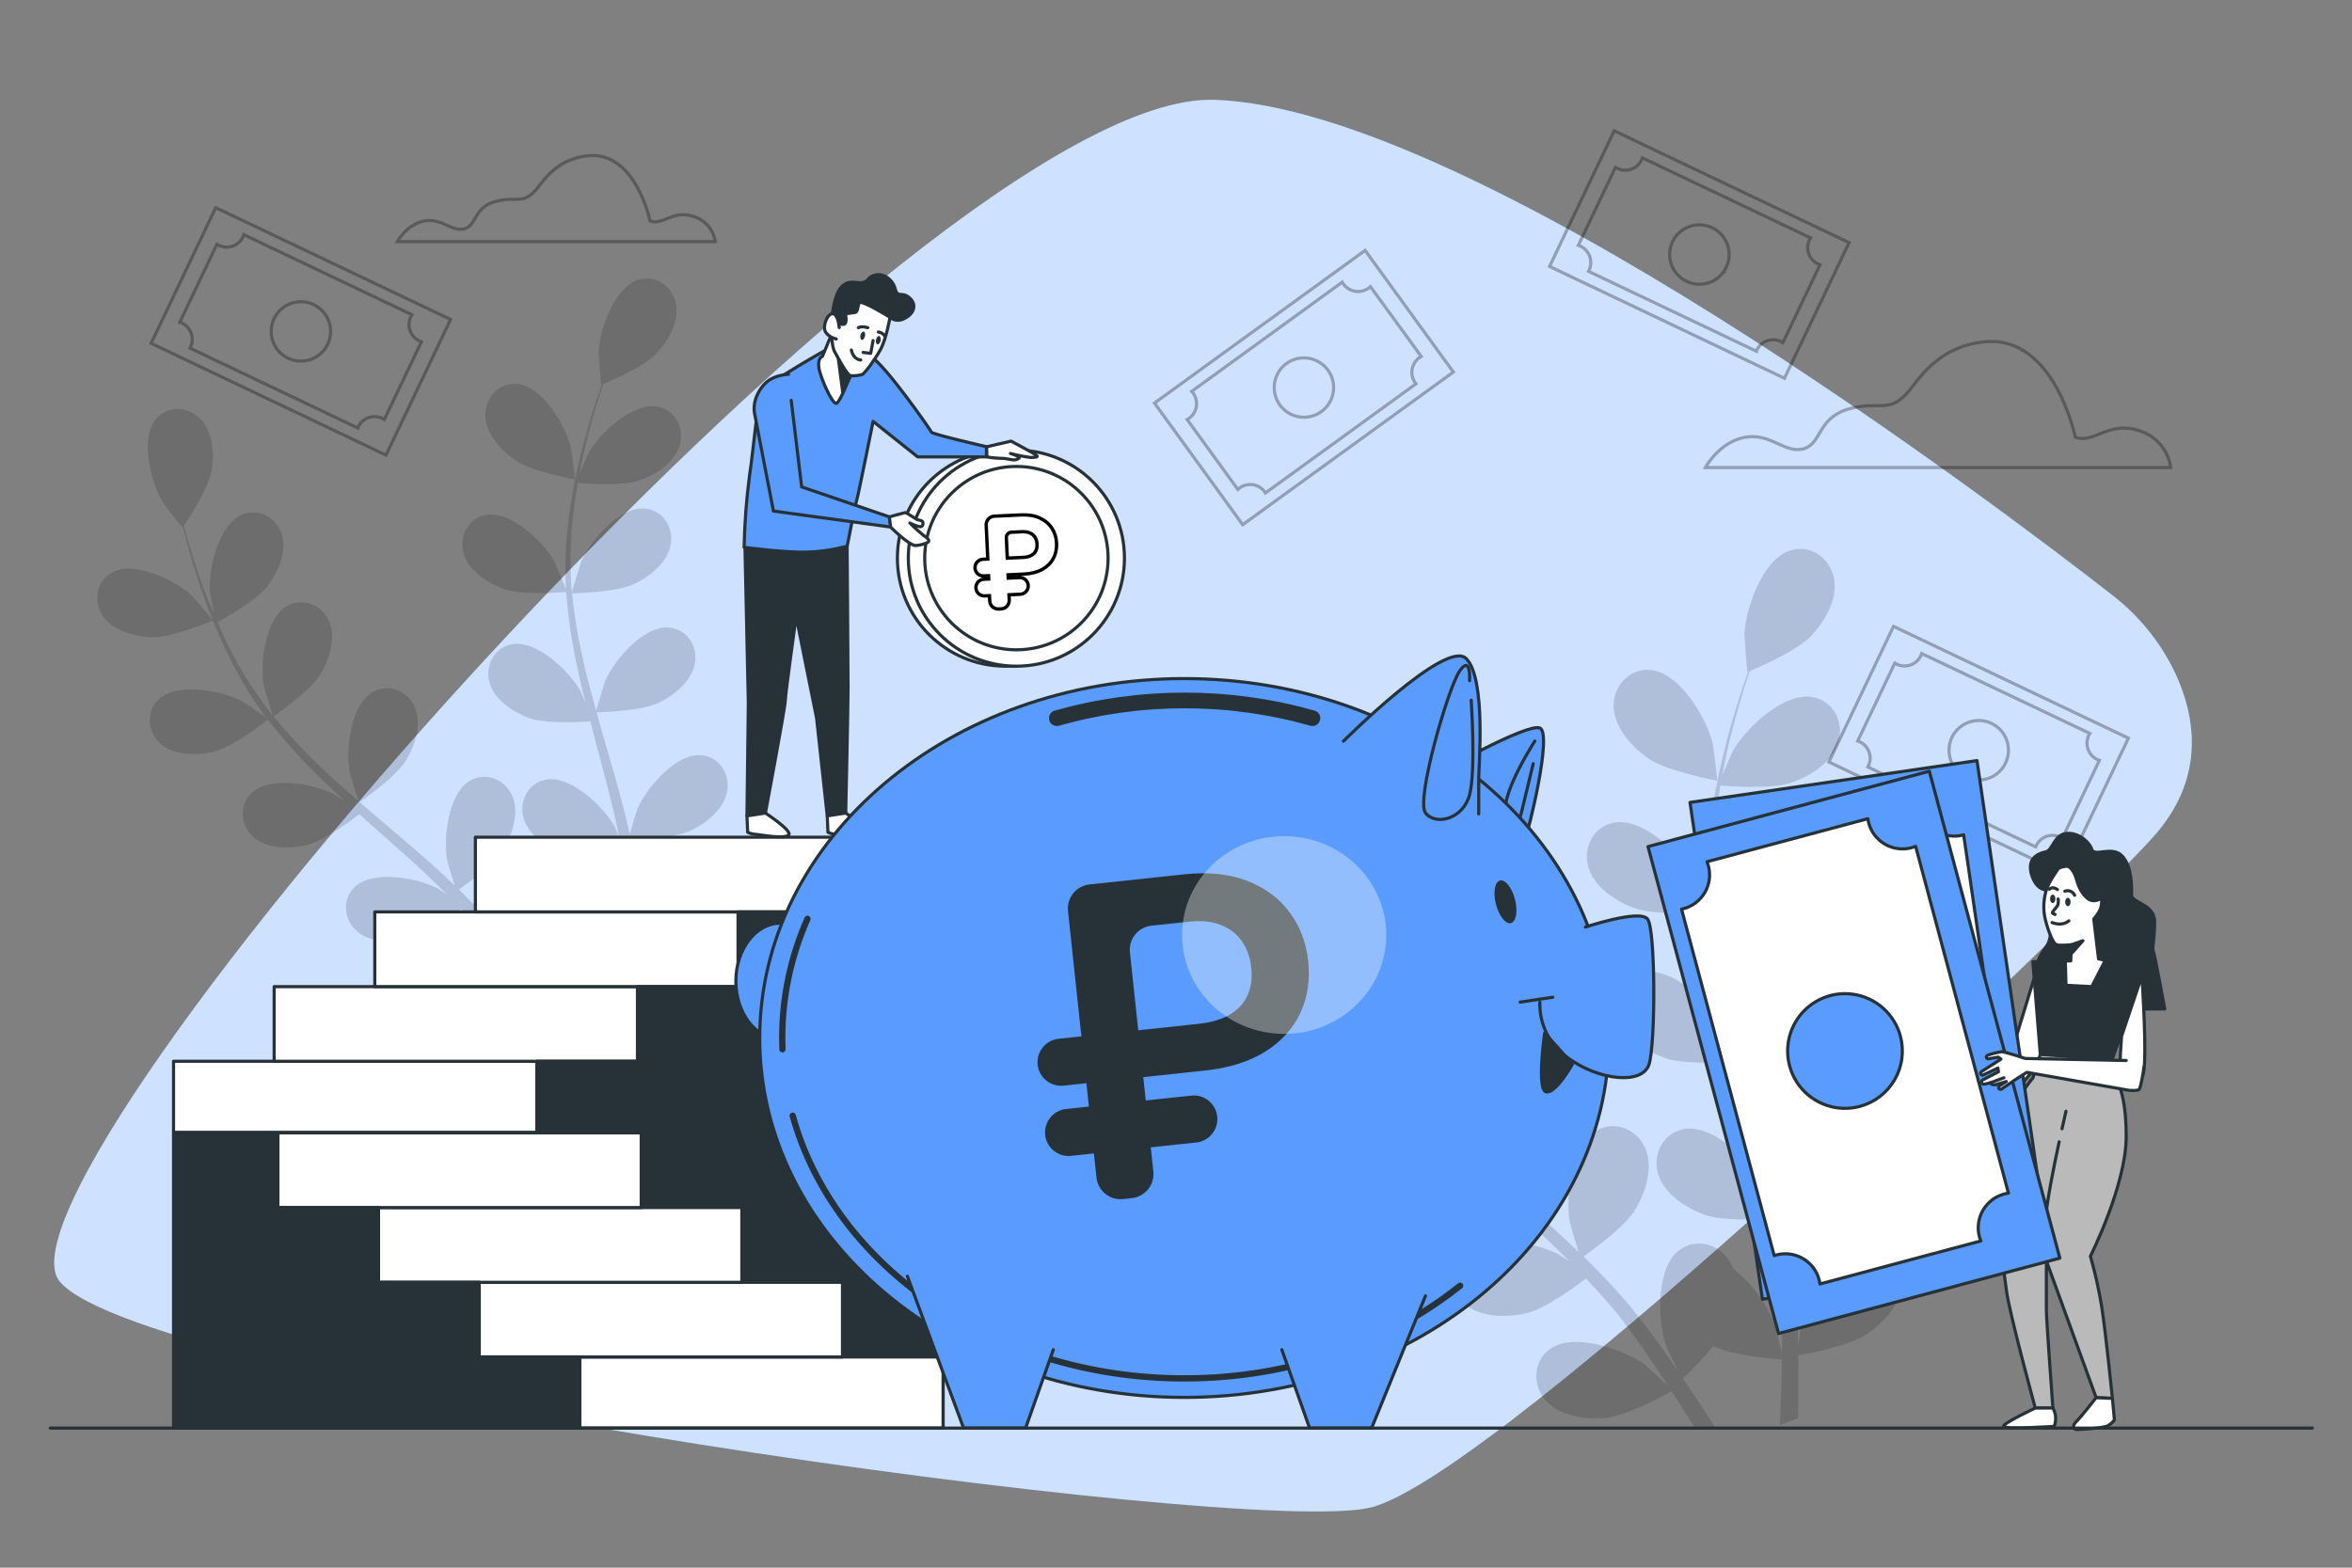 <svg width="210" height="140" viewBox="0 0 210 140" fill="none" xmlns="http://www.w3.org/2000/svg">
<rect x="0" y="0" width="210" height="140" fill="#808080" stroke="none"/>
<g id="Money income-bro 1">
<g id="freepik--background-simple--inject-9">
<path id="Vector" d="M194.166 60.004C192.861 57.304 190.943 54.947 188.566 53.119C178.525 45.296 131.536 9.654 108.416 8.915C82.443 8.075 -2.54 105.328 5.356 114.475C13.252 123.623 110.916 137.329 122.338 134.635C133.759 131.942 187.578 80.276 192.567 74.379C196.958 69.191 195.98 63.84 194.166 60.004Z" fill="#599BFE"/>
<path id="Vector_2" opacity="0.7" d="M194.166 60.004C192.861 57.304 190.943 54.947 188.566 53.119C178.525 45.296 131.536 9.654 108.416 8.915C82.443 8.075 -2.54 105.328 5.356 114.475C13.252 123.623 110.916 137.329 122.338 134.635C133.759 131.942 187.578 80.276 192.567 74.379C196.958 69.191 195.98 63.84 194.166 60.004Z" fill="white"/>
</g>
<g id="freepik--Clouds--inject-9">
<path id="Vector_3" opacity="0.3" d="M185.296 39.043C185.296 39.043 183.425 29.901 177.19 30.526C174.356 30.806 172.46 32.228 170.817 34.446C168.708 37.276 167.952 35.63 164.937 36.56C162.238 37.4 162.652 39.676 160.989 40.09C159.326 40.505 158.082 38.637 155.795 39.052C153.507 39.466 152.264 41.754 152.264 41.754H193.813C193.705 40.976 193.372 40.248 192.855 39.657C192.338 39.067 191.66 38.64 190.904 38.43C188.205 37.59 186.956 39.668 185.296 39.043Z" stroke="black" stroke-width="0.28" stroke-miterlimit="10"/>
<path id="Vector_4" opacity="0.3" d="M58.038 19.732C58.038 19.732 56.762 13.482 52.5 13.911C50.562 14.104 49.269 15.075 48.146 16.582C46.704 18.517 46.186 17.391 44.125 18.026C42.28 18.595 42.56 20.16 41.44 20.44C40.32 20.72 39.452 19.446 37.892 19.732C36.333 20.017 35.479 21.577 35.479 21.577H63.86C63.784 21.049 63.557 20.555 63.205 20.154C62.854 19.753 62.393 19.464 61.88 19.32C60.026 18.738 59.175 20.16 58.038 19.732Z" stroke="black" stroke-width="0.28" stroke-miterlimit="10"/>
</g>
<g id="freepik--Money--inject-9">
<g id="Group" opacity="0.3">
<path id="Vector_5" d="M144.123 11.681L138.355 23.796L159.328 33.781L165.096 21.667L144.123 11.681Z" stroke="black" stroke-width="0.28" stroke-miterlimit="10"/>
<path id="Vector_6" d="M146.569 14.28C146.384 14.667 146.053 14.965 145.649 15.108C145.245 15.252 144.8 15.229 144.413 15.044C144.352 15.016 144.293 14.983 144.237 14.946L140.924 21.91C140.988 21.93 141.051 21.954 141.112 21.983C141.499 22.168 141.797 22.499 141.94 22.904C142.084 23.309 142.061 23.754 141.876 24.142C141.862 24.171 141.846 24.2 141.829 24.228L156.814 31.36C156.814 31.329 156.839 31.298 156.853 31.268C157.038 30.88 157.368 30.581 157.772 30.438C158.177 30.294 158.622 30.316 159.009 30.5C159.07 30.531 159.129 30.564 159.186 30.601L162.498 23.646C162.434 23.625 162.371 23.6 162.311 23.57C161.927 23.384 161.633 23.053 161.492 22.65C161.351 22.247 161.376 21.805 161.56 21.42C161.588 21.359 161.621 21.3 161.658 21.244L146.642 14.101C146.621 14.162 146.597 14.222 146.569 14.28ZM154.129 23.867C153.904 24.342 153.543 24.74 153.092 25.01C152.641 25.279 152.12 25.409 151.595 25.382C151.07 25.355 150.564 25.174 150.143 24.859C149.722 24.545 149.403 24.113 149.228 23.617C149.052 23.122 149.028 22.585 149.158 22.076C149.287 21.566 149.566 21.107 149.957 20.756C150.348 20.405 150.835 20.178 151.355 20.104C151.876 20.029 152.406 20.111 152.88 20.339C153.194 20.489 153.476 20.7 153.709 20.959C153.942 21.218 154.121 21.52 154.237 21.849C154.353 22.177 154.403 22.525 154.385 22.873C154.366 23.221 154.279 23.561 154.129 23.876V23.867Z" stroke="black" stroke-width="0.28" stroke-miterlimit="10"/>
</g>
<g id="Group_2" opacity="0.3">
<path id="Vector_7" d="M19.26 18.545L13.492 30.659L34.465 40.645L40.233 28.53L19.26 18.545Z" stroke="black" stroke-width="0.28" stroke-miterlimit="10"/>
<path id="Vector_8" d="M21.7 21.148C21.609 21.34 21.481 21.512 21.323 21.655C21.165 21.797 20.981 21.907 20.781 21.978C20.58 22.049 20.368 22.08 20.156 22.069C19.944 22.057 19.736 22.004 19.544 21.913C19.483 21.885 19.424 21.852 19.368 21.815L16.055 28.77C16.118 28.789 16.18 28.813 16.24 28.84C16.432 28.931 16.604 29.059 16.746 29.217C16.889 29.375 16.998 29.559 17.07 29.759C17.14 29.96 17.171 30.172 17.16 30.384C17.149 30.596 17.096 30.804 17.005 30.996C16.991 31.027 16.974 31.055 16.957 31.086L31.942 38.22L31.982 38.128C32.073 37.936 32.201 37.764 32.359 37.621C32.517 37.479 32.701 37.369 32.901 37.298C33.101 37.227 33.314 37.196 33.526 37.208C33.738 37.219 33.946 37.272 34.138 37.363C34.199 37.391 34.258 37.424 34.314 37.461L37.629 30.52C37.565 30.498 37.503 30.475 37.442 30.447C37.249 30.355 37.076 30.227 36.933 30.068C36.791 29.909 36.681 29.724 36.61 29.522C36.539 29.321 36.509 29.107 36.521 28.894C36.533 28.681 36.587 28.472 36.68 28.28C36.708 28.22 36.741 28.162 36.778 28.106L21.773 20.961C21.754 21.025 21.73 21.088 21.7 21.148ZM29.26 30.736C29.035 31.209 28.674 31.605 28.224 31.873C27.774 32.142 27.254 32.271 26.731 32.244C26.207 32.217 25.703 32.036 25.283 31.723C24.862 31.41 24.544 30.98 24.368 30.486C24.192 29.992 24.166 29.457 24.294 28.949C24.422 28.441 24.698 27.982 25.087 27.63C25.475 27.278 25.959 27.05 26.478 26.973C26.997 26.896 27.526 26.975 28 27.199C28.315 27.349 28.598 27.559 28.831 27.817C29.065 28.076 29.246 28.378 29.363 28.706C29.48 29.035 29.531 29.383 29.513 29.731C29.496 30.079 29.41 30.421 29.26 30.736Z" stroke="black" stroke-width="0.28" stroke-miterlimit="10"/>
</g>
<g id="Group_3" opacity="0.3">
<path id="Vector_9" d="M169.063 55.936L163.295 68.05L184.268 78.036L190.036 65.921L169.063 55.936Z" stroke="black" stroke-width="0.28" stroke-miterlimit="10"/>
<path id="Vector_10" d="M171.511 58.548C171.42 58.74 171.292 58.913 171.134 59.055C170.976 59.198 170.791 59.308 170.591 59.379C170.39 59.451 170.178 59.482 169.965 59.471C169.753 59.46 169.545 59.407 169.352 59.315C169.291 59.284 169.235 59.251 169.179 59.217L165.866 66.172C165.93 66.193 165.993 66.217 166.054 66.245C166.441 66.43 166.739 66.762 166.883 67.166C167.026 67.571 167.003 68.016 166.818 68.404L166.771 68.491L181.756 75.628C181.767 75.596 181.78 75.565 181.796 75.536C181.886 75.342 182.014 75.168 182.171 75.023C182.329 74.879 182.514 74.768 182.716 74.695C182.917 74.623 183.131 74.592 183.344 74.603C183.558 74.614 183.767 74.667 183.96 74.76C184.022 74.791 184.08 74.824 184.136 74.858L187.446 67.903C187.383 67.882 187.321 67.858 187.261 67.83C186.873 67.645 186.575 67.314 186.431 66.909C186.287 66.504 186.31 66.059 186.494 65.671C186.525 65.612 186.558 65.554 186.595 65.498L171.584 58.363C171.564 58.426 171.54 58.488 171.511 58.548ZM179.071 68.138C178.846 68.612 178.484 69.009 178.033 69.278C177.582 69.546 177.062 69.675 176.537 69.648C176.013 69.621 175.508 69.439 175.088 69.125C174.667 68.811 174.348 68.38 174.173 67.885C173.997 67.39 173.972 66.854 174.101 66.345C174.23 65.836 174.507 65.377 174.898 65.025C175.288 64.674 175.773 64.446 176.293 64.371C176.813 64.295 177.343 64.376 177.817 64.602C178.451 64.905 178.94 65.448 179.174 66.111C179.409 66.774 179.371 67.503 179.068 68.138H179.071Z" stroke="black" stroke-width="0.28" stroke-miterlimit="10"/>
</g>
<g id="Group_4" opacity="0.3">
<path id="Vector_11" d="M103.079 35.995L110.955 46.859L129.762 33.225L121.886 22.362L103.079 35.995Z" stroke="black" stroke-width="0.28" stroke-miterlimit="10"/>
<path id="Vector_12" d="M106.529 35.101C106.78 35.449 106.884 35.882 106.816 36.306C106.748 36.729 106.515 37.109 106.168 37.361C106.114 37.401 106.057 37.436 105.997 37.467L110.519 43.705C110.568 43.659 110.619 43.616 110.673 43.577C111.021 43.325 111.455 43.221 111.879 43.289C112.303 43.357 112.683 43.59 112.935 43.938C112.955 43.965 112.972 43.993 112.988 44.022L126.428 34.278L126.367 34.202C126.115 33.855 126.011 33.421 126.078 32.997C126.145 32.573 126.378 32.193 126.725 31.94C126.781 31.901 126.84 31.867 126.896 31.833L122.36 25.598C122.311 25.643 122.26 25.686 122.206 25.727C121.858 25.977 121.425 26.08 121.002 26.013C120.578 25.945 120.199 25.712 119.946 25.365C119.908 25.312 119.872 25.257 119.84 25.2L106.4 34.953C106.446 34.999 106.489 35.048 106.529 35.101ZM118.569 33.054C118.876 33.479 119.051 33.985 119.071 34.509C119.091 35.033 118.955 35.551 118.681 35.998C118.406 36.445 118.005 36.8 117.529 37.019C117.052 37.238 116.522 37.311 116.004 37.228C115.486 37.146 115.004 36.911 114.62 36.555C114.235 36.199 113.964 35.736 113.843 35.226C113.721 34.716 113.753 34.182 113.934 33.69C114.116 33.198 114.44 32.771 114.864 32.463C115.433 32.051 116.143 31.882 116.836 31.993C117.53 32.104 118.151 32.485 118.563 33.054H118.569Z" stroke="black" stroke-width="0.28" stroke-miterlimit="10"/>
</g>
</g>
<g id="freepik--Plants--inject-9">
<g id="Group_5" opacity="0.15">
<path id="Vector_13" d="M13.569 56.907C15.344 56.966 19.012 55.409 19.015 55.409C19.018 55.409 17.254 53.304 17.125 53.186C15.638 51.811 11.953 50.028 9.979 51.142C8.554 51.946 8.316 53.785 9.22 55.062C10.125 56.339 12.057 56.86 13.569 56.907Z" fill="black"/>
<path id="Vector_14" d="M19.113 67.116C20.773 66.721 23.694 64.448 23.926 64.266C25.219 65.939 26.622 67.523 28.126 69.009C29 69.882 29.907 70.731 30.825 71.571C30.349 71.252 29.921 70.966 29.856 70.932C28.056 70 24.032 69.252 22.422 70.851C21.26 72.002 21.518 73.836 22.728 74.836C23.937 75.835 25.936 75.816 27.409 75.463C28.882 75.11 31.43 73.223 32.094 72.71L33.158 73.671C34.874 75.194 36.59 76.706 38.228 78.24C38.805 78.781 39.348 79.335 39.908 79.887C39.483 79.607 39.124 79.366 39.068 79.327C37.271 78.394 33.247 77.647 31.634 79.246C30.472 80.394 30.73 82.23 31.94 83.227C33.149 84.224 35.148 84.21 36.621 83.857C38.046 83.518 40.396 81.796 41.185 81.197C41.745 81.78 42.283 82.362 42.787 82.95C43.123 83.359 43.476 83.731 43.789 84.162L44.738 85.408C45.298 86.223 45.912 87.06 46.452 87.87C46.833 88.43 47.183 88.967 47.541 89.513C46.981 88.953 45.836 87.923 45.73 87.833C44.094 86.638 40.23 85.291 38.394 86.626C37.072 87.587 37.05 89.44 38.094 90.611C39.138 91.781 41.118 92.064 42.624 91.941C44.285 91.804 47.398 90.084 47.785 89.869C48.373 90.768 48.933 91.65 49.451 92.492C49.916 93.243 50.347 93.962 50.753 94.648L52.074 94.125C51.612 93.377 51.12 92.596 50.585 91.773C49.994 90.857 49.344 89.888 48.667 88.9C49.496 88.112 50.279 87.276 51.01 86.397C52.553 87.136 55.863 87.402 56.288 87.433C56.288 88.508 56.263 89.552 56.23 90.541C56.211 91.218 56.186 91.872 56.154 92.501L57.554 91.941C57.554 91.493 57.571 91.039 57.574 90.569C57.588 89.477 57.574 88.309 57.574 87.111C58.002 87.038 61.51 86.402 62.894 85.462C64.142 84.605 65.492 83.168 65.568 81.567C65.643 79.965 64.448 78.579 62.818 78.669C60.553 78.792 58.405 82.275 57.893 84.235C57.862 84.35 57.672 85.635 57.568 86.458C57.568 85.968 57.551 85.495 57.535 84.991C57.507 83.994 57.45 83 57.392 81.931C57.347 81.416 57.302 80.898 57.254 80.371C57.207 79.845 57.117 79.302 57.05 78.761C56.865 77.512 56.622 76.255 56.344 74.995C57.218 74.967 60.312 74.833 61.681 74.172C63.05 73.511 64.599 72.299 64.915 70.728C65.232 69.157 64.263 67.603 62.636 67.446C60.379 67.225 57.73 70.344 56.924 72.206C56.874 72.321 56.445 73.721 56.227 74.494C56.053 73.738 55.885 72.982 55.687 72.22C55.127 70.028 54.466 67.827 53.83 65.626C53.634 64.952 53.449 64.28 53.27 63.605C53.581 63.605 57.263 63.515 58.797 62.765C60.161 62.11 61.715 60.894 62.031 59.324C62.348 57.753 61.379 56.199 59.752 56.042C57.495 55.821 54.844 58.94 54.04 60.802C53.978 60.942 53.365 62.958 53.236 63.476C52.819 61.992 52.416 60.511 52.08 59.032C51.616 57.039 51.282 55.018 51.08 52.982C51.223 52.982 55.07 52.912 56.641 52.142C58.002 51.486 59.556 50.271 59.873 48.7C60.189 47.13 59.22 45.576 57.593 45.416C55.337 45.198 52.688 48.317 51.881 50.176C51.82 50.324 51.162 52.489 51.069 52.892C51.069 52.774 51.033 52.651 51.024 52.534C50.877 50.481 50.912 48.42 51.131 46.374C51.237 45.254 51.411 44.173 51.584 43.131C52.304 43.193 55.586 43.434 57.075 42.907C58.501 42.403 60.181 41.367 60.665 39.841C61.149 38.315 60.36 36.663 58.761 36.327C56.541 35.862 53.564 38.671 52.562 40.429C52.506 40.524 52.058 41.549 51.744 42.316C51.834 41.849 51.918 41.362 52.024 40.916C52.377 39.236 52.803 37.722 53.192 36.383C53.418 35.622 53.64 34.938 53.852 34.303C54.586 33.995 57.535 32.718 58.593 31.587C59.651 30.456 60.64 28.787 60.368 27.208C60.096 25.628 58.635 24.531 57.058 24.968C54.874 25.578 53.528 29.448 53.447 31.466C53.447 31.64 53.645 34.39 53.682 34.373L53.727 34.356C53.508 34.964 53.284 35.619 53.052 36.338C52.632 37.671 52.172 39.183 51.78 40.86C51.34 42.664 51.004 44.492 50.775 46.334C50.51 48.396 50.428 50.477 50.532 52.553V52.629C50.297 52.007 49.583 50.291 49.513 50.165C48.527 48.395 45.592 45.553 43.352 45.996C41.751 46.312 40.953 47.986 41.412 49.487C41.871 50.988 43.546 52.074 44.968 52.592C46.572 53.178 50.26 52.895 50.554 52.872C50.712 54.983 51.011 57.081 51.447 59.153C51.697 60.36 51.982 61.569 52.287 62.776C52.066 62.247 51.864 61.774 51.828 61.709C50.843 59.94 47.908 57.098 45.668 57.54C44.066 57.859 43.266 59.531 43.725 61.032C44.184 62.532 45.861 63.619 47.284 64.137C48.706 64.655 51.876 64.487 52.707 64.417C52.831 64.879 52.945 65.341 53.069 65.817C53.656 68.034 54.256 70.241 54.776 72.428C54.959 73.198 55.112 73.962 55.267 74.726C55.071 74.253 54.903 73.858 54.869 73.802C53.883 72.03 50.949 69.188 48.709 69.63C47.107 69.95 46.306 71.624 46.766 73.125C47.225 74.626 48.902 75.712 50.324 76.23C51.699 76.731 54.608 76.594 55.6 76.53C55.734 77.316 55.88 78.106 55.969 78.876C56.022 79.402 56.109 79.906 56.134 80.438C56.16 80.97 56.205 81.486 56.238 82.001C56.269 82.998 56.305 84.025 56.311 85C56.311 85.674 56.311 86.321 56.311 86.96C56.137 86.192 55.751 84.694 55.72 84.574C55.039 82.925 53.946 81.479 52.545 80.374C52.478 80.187 52.394 80.007 52.293 79.836C51.486 78.49 49.711 77.96 48.398 78.935C46.578 80.287 46.718 84.378 47.362 86.296C47.401 86.408 47.956 87.59 48.317 88.329C48.037 87.928 47.771 87.534 47.477 87.122C46.917 86.307 46.309 85.509 45.671 84.65L44.697 83.423C44.377 83.009 43.991 82.608 43.635 82.194C42.795 81.253 41.897 80.34 40.97 79.442C41.684 78.938 44.19 77.118 44.968 75.802C45.746 74.486 46.368 72.632 45.766 71.148C45.164 69.664 43.498 68.908 42.053 69.667C40.048 70.728 39.561 74.791 39.914 76.784C39.936 76.91 40.351 78.313 40.594 79.08C40.034 78.543 39.474 78.005 38.892 77.482C37.212 75.967 35.448 74.488 33.704 73.002C33.169 72.548 32.642 72.089 32.113 71.632C32.368 71.456 35.395 69.353 36.266 67.892C37.041 66.592 37.666 64.719 37.064 63.235C36.462 61.751 34.796 60.995 33.351 61.754C31.346 62.818 30.856 66.881 31.212 68.874C31.237 69.026 31.836 71.042 32.015 71.548C30.85 70.54 29.697 69.524 28.602 68.468C27.116 67.061 25.721 65.56 24.427 63.974C24.548 63.89 27.714 61.712 28.608 60.214C29.383 58.915 30.008 57.044 29.406 55.56C28.804 54.076 27.138 53.32 25.696 54.079C23.688 55.14 23.201 59.203 23.554 61.197C23.582 61.354 24.228 63.524 24.374 63.91C24.298 63.818 24.212 63.731 24.139 63.63C22.885 62.028 21.775 60.318 20.824 58.52C20.289 57.52 19.835 56.535 19.424 55.566C20.054 55.222 22.924 53.606 23.876 52.352C24.788 51.145 25.617 49.353 25.18 47.813C24.744 46.273 23.173 45.332 21.655 45.934C19.544 46.774 18.612 50.753 18.743 52.774C18.743 52.884 18.948 53.992 19.104 54.799C18.92 54.359 18.724 53.908 18.544 53.483C17.912 51.887 17.424 50.403 17.018 49.056C16.789 48.297 16.596 47.606 16.422 46.959C16.864 46.295 18.617 43.599 18.878 42.076C19.138 40.552 19.04 38.615 17.942 37.447C16.845 36.28 15.019 36.17 13.947 37.402C12.46 39.116 13.468 43.084 14.507 44.817C14.596 44.965 16.285 47.144 16.307 47.11L16.335 47.071C16.489 47.698 16.663 48.37 16.864 49.098C17.251 50.442 17.704 51.954 18.301 53.578C18.926 55.327 19.655 57.036 20.482 58.699C21.398 60.565 22.478 62.346 23.71 64.019L23.758 64.078C23.218 63.689 21.675 62.653 21.546 62.586C19.748 61.653 15.725 60.906 14.115 62.504C12.953 63.655 13.208 65.489 14.42 66.489C15.632 67.488 17.64 67.48 19.113 67.116Z" fill="black"/>
<path id="Vector_15" d="M51.316 42.82C51.358 42.82 51.01 40.093 50.968 39.925C50.484 37.965 48.395 34.437 46.133 34.278C44.503 34.16 43.291 35.566 43.333 37.131C43.375 38.696 44.708 40.191 45.942 41.068C47.396 42.095 51.313 42.82 51.316 42.82Z" fill="black"/>
</g>
<g id="Group_6" opacity="0.15">
<path id="Vector_16" d="M109.612 86.036C111.667 86.103 115.912 84.302 115.917 84.3C115.923 84.297 113.879 81.864 113.73 81.726C112.006 80.133 107.741 78.07 105.454 79.36C103.804 80.29 103.53 82.418 104.577 83.902C105.624 85.386 107.859 85.98 109.612 86.036Z" fill="black"/>
<path id="Vector_17" d="M151.164 127.263L151.326 127.543H153.182C152.956 127.182 152.72 126.818 152.48 126.442C151.794 125.381 151.04 124.258 150.256 123.116C151.216 122.204 152.122 121.236 152.97 120.218C154.756 121.072 158.586 121.38 159.082 121.416C159.082 122.662 159.051 123.872 159.015 125.014C158.99 125.801 158.959 126.554 158.925 127.282L160.546 126.638C160.546 126.12 160.566 125.594 160.572 125.045C160.572 123.782 160.572 122.433 160.552 121.044C161.05 120.957 165.11 120.226 166.712 119.134C168.157 118.143 169.722 116.477 169.809 114.626C169.896 112.776 168.515 111.166 166.622 111.266C164.002 111.409 161.515 115.444 160.922 117.706C160.885 117.841 160.667 119.336 160.544 120.28C160.544 119.72 160.524 119.16 160.504 118.58C160.474 117.426 160.409 116.276 160.342 115.038C160.288 114.443 160.235 113.841 160.182 113.232C160.143 112.627 160.023 111.994 159.944 111.367C159.732 109.922 159.449 108.466 159.13 107.008C160.138 106.977 163.724 106.817 165.309 106.053C166.894 105.288 168.686 103.886 169.053 102.068C169.42 100.251 168.297 98.451 166.415 98.266C163.8 98.011 160.731 101.626 159.799 103.774C159.74 103.908 159.239 105.529 158.99 106.422C158.791 105.549 158.598 104.672 158.368 103.793C157.704 101.254 156.954 98.703 156.218 96.155C155.991 95.376 155.775 94.595 155.557 93.817C155.915 93.817 160.18 93.713 161.955 92.856C163.534 92.098 165.334 90.689 165.698 88.872C166.062 87.055 164.945 85.254 163.061 85.07C160.446 84.815 157.38 88.43 156.447 90.577C156.377 90.74 155.666 93.072 155.515 93.674C155.033 91.955 154.568 90.238 154.179 88.528C153.641 86.222 153.254 83.884 153.02 81.528C153.185 81.528 157.64 81.446 159.46 80.57C161.039 79.808 162.837 78.4 163.204 76.583C163.57 74.766 162.45 72.965 160.566 72.783C157.951 72.526 154.885 76.143 153.95 78.291C153.877 78.459 153.11 80.968 153.009 81.432C153.009 81.295 152.97 81.152 152.958 81.018C152.788 78.647 152.829 76.266 153.082 73.903C153.205 72.596 153.395 71.352 153.608 70.148C154.448 70.218 158.239 70.496 159.964 69.888C161.616 69.306 163.559 68.104 164.119 66.338C164.679 64.571 163.769 62.661 161.916 62.269C159.345 61.729 155.901 64.982 154.736 67.029C154.675 67.141 154.154 68.337 153.79 69.216C153.894 68.673 153.992 68.113 154.101 67.595C154.51 65.635 155.005 63.896 155.453 62.345C155.716 61.466 155.971 60.665 156.22 59.937C157.06 59.581 160.482 58.1 161.708 56.792C162.935 55.485 164.08 53.55 163.764 51.724C163.447 49.899 161.756 48.622 159.933 49.129C157.413 49.834 155.842 54.309 155.75 56.652C155.75 56.854 155.977 60.038 156.03 60.012L156.083 59.993C155.831 60.696 155.571 61.454 155.299 62.289C154.815 63.832 154.283 65.582 153.829 67.525C153.319 69.613 152.93 71.728 152.664 73.861C152.358 76.249 152.265 78.659 152.384 81.063C152.384 81.091 152.384 81.122 152.384 81.15C152.104 80.43 151.284 78.442 151.203 78.296C150.063 76.247 146.653 72.957 144.077 73.469C142.22 73.839 141.296 75.776 141.837 77.512C142.377 79.248 144.309 80.508 145.953 81.108C147.809 81.788 152.082 81.458 152.421 81.43C152.605 83.876 152.951 86.309 153.457 88.71C153.737 90.11 154.076 91.51 154.428 92.91C154.171 92.294 153.938 91.745 153.899 91.672C152.757 89.622 149.349 86.332 146.77 86.845C144.914 87.214 143.99 89.152 144.53 90.888C145.071 92.624 147.003 93.884 148.649 94.483C150.296 95.082 153.969 94.886 154.932 94.819C155.072 95.354 155.212 95.892 155.347 96.426C156.03 98.991 156.724 101.548 157.326 104.079C157.539 104.969 157.716 105.854 157.886 106.739C157.66 106.196 157.464 105.736 157.424 105.669C156.285 103.62 152.877 100.33 150.298 100.842C148.442 101.212 147.518 103.149 148.058 104.885C148.599 106.621 150.531 107.881 152.177 108.48C153.77 109.063 157.139 108.903 158.287 108.828C158.444 109.74 158.6 110.653 158.712 111.544C158.774 112.154 158.875 112.736 158.906 113.355C158.936 113.974 158.987 114.568 159.026 115.164C159.06 116.318 159.104 117.508 159.11 118.636C159.11 119.417 159.11 120.165 159.11 120.918C158.908 120.028 158.477 118.294 158.427 118.154C157.636 116.248 156.371 114.575 154.75 113.296C154.671 113.081 154.573 112.873 154.456 112.675C153.524 111.115 151.466 110.502 149.948 111.63C147.84 113.196 147.988 117.933 148.747 120.154C148.792 120.285 149.433 121.652 149.867 122.508C149.542 122.044 149.234 121.587 148.898 121.108C148.235 120.165 147.546 119.241 146.807 118.244L145.687 116.824C145.32 116.343 144.872 115.881 144.46 115.402C143.486 114.313 142.447 113.254 141.38 112.216C142.206 111.633 145.11 109.522 146.009 108.016C146.908 106.509 147.63 104.345 146.933 102.626C146.236 100.906 144.309 100.024 142.635 100.912C140.314 102.141 139.748 106.845 140.157 109.155C140.182 109.298 140.664 110.922 140.944 111.81C140.294 111.188 139.65 110.566 138.984 109.959C137.024 108.206 134.999 106.492 132.978 104.776C132.359 104.25 131.748 103.72 131.135 103.188C131.432 102.984 134.935 100.551 135.946 98.86C136.842 97.353 137.567 95.186 136.867 93.47C136.167 91.753 134.243 90.868 132.572 91.753C130.25 92.985 129.682 97.686 130.091 99.996C130.122 100.17 130.816 102.516 131.023 103.093C129.674 101.926 128.338 100.75 127.07 99.54C125.349 97.911 123.734 96.172 122.237 94.335C122.377 94.24 126.045 91.717 127.078 89.984C127.977 88.477 128.699 86.313 128.002 84.594C127.305 82.874 125.376 81.992 123.704 82.88C121.383 84.109 120.817 88.813 121.226 91.12C121.257 91.302 122.007 93.817 122.175 94.262C122.088 94.156 121.988 94.055 121.895 93.946C120.424 92.057 119.124 90.04 118.012 87.92C117.393 86.761 116.866 85.621 116.379 84.498C117.11 84.098 120.434 82.233 121.537 80.777C122.592 79.377 123.55 77.305 123.046 75.522C122.542 73.738 120.722 72.646 118.964 73.343C116.519 74.312 115.441 78.924 115.604 81.264C115.604 81.393 115.842 82.664 116.021 83.611C115.808 83.101 115.578 82.578 115.385 82.085C114.654 80.24 114.097 78.504 113.618 76.961C113.352 76.082 113.128 75.281 112.93 74.53C113.442 73.763 115.472 70.647 115.772 68.877C116.066 67.15 115.959 64.868 114.691 63.518C113.422 62.168 111.303 62.04 110.062 63.468C108.34 65.453 109.502 70.045 110.723 72.05C110.83 72.223 112.781 74.746 112.809 74.707L112.84 74.662C113.019 75.387 113.218 76.166 113.456 77.008C113.901 78.562 114.422 80.318 115.116 82.186C115.84 84.209 116.681 86.188 117.636 88.113C118.697 90.273 119.948 92.335 121.374 94.273L121.43 94.34C120.806 93.89 119.017 92.691 118.871 92.613C116.788 91.532 112.129 90.67 110.264 92.518C108.92 93.85 109.217 95.976 110.617 97.132C112.017 98.288 114.332 98.266 116.038 97.86C117.958 97.401 121.341 94.78 121.61 94.559C123.109 96.497 124.737 98.332 126.482 100.052C127.492 101.06 128.542 102.043 129.606 103.018C129.046 102.645 128.559 102.318 128.486 102.278C126.403 101.198 121.747 100.335 119.879 102.183C118.535 103.513 118.832 105.641 120.235 106.795C121.638 107.948 123.948 107.932 125.653 107.523C127.358 107.114 130.309 104.927 131.076 104.336C131.491 104.706 131.897 105.078 132.311 105.456C134.296 107.22 136.284 108.97 138.191 110.748C138.86 111.373 139.496 112.014 140.134 112.655C139.642 112.325 139.227 112.05 139.16 112.014C137.077 110.936 132.418 110.071 130.553 111.919C129.206 113.252 129.506 115.377 130.906 116.533C132.306 117.69 134.621 117.667 136.326 117.261C137.976 116.866 140.697 114.876 141.61 114.181C142.246 114.856 142.881 115.531 143.466 116.214C143.856 116.687 144.262 117.118 144.626 117.614L145.723 119.056C146.39 120 147.081 120.968 147.708 121.906C148.148 122.553 148.548 123.178 148.968 123.808C148.31 123.178 146.994 121.968 146.874 121.881C144.978 120.498 140.504 118.938 138.379 120.481C136.847 121.601 136.819 123.743 138.032 125.096C139.244 126.448 141.532 126.776 143.276 126.636C145.2 126.479 148.803 124.488 149.251 124.236C149.915 125.269 150.564 126.28 151.164 127.263Z" fill="black"/>
<path id="Vector_18" d="M153.317 69.72C153.364 69.72 152.961 66.561 152.914 66.36C152.354 64.081 149.934 60.007 147.314 59.822C145.424 59.688 144.021 61.312 144.077 63.126C144.133 64.94 145.67 66.668 147.098 67.684C148.778 68.88 153.314 69.72 153.317 69.72Z" fill="black"/>
</g>
</g>
<g id="freepik--Stairs--inject-9">
<path id="Vector_19" d="M47.936 94.777H15.495V101.125H47.936V94.777Z" fill="white" stroke="#263238" stroke-width="0.28" stroke-linecap="round" stroke-linejoin="round"/>
<path id="Vector_20" d="M56.918 88.108H24.478V94.777H56.918V88.108Z" fill="white" stroke="#263238" stroke-width="0.28" stroke-linecap="round" stroke-linejoin="round"/>
<path id="Vector_21" d="M65.904 81.435H33.463V88.105H65.904V81.435Z" fill="white" stroke="#263238" stroke-width="0.28" stroke-linecap="round" stroke-linejoin="round"/>
<path id="Vector_22" d="M74.886 74.766H42.445V81.435H74.886V74.766Z" fill="white" stroke="#263238" stroke-width="0.28" stroke-linecap="round" stroke-linejoin="round"/>
<path id="Vector_23" d="M84.204 127.532V74.766H74.889V81.435H65.904V88.108H56.921V94.777H47.936V127.532H84.204Z" fill="#263238" stroke="#263238" stroke-width="0.28" stroke-linecap="round" stroke-linejoin="round"/>
<path id="Vector_24" d="M84.204 121.181H51.764V127.529H84.204V121.181Z" fill="white" stroke="#263238" stroke-width="0.28" stroke-linecap="round" stroke-linejoin="round"/>
<path id="Vector_25" d="M42.781 121.181H75.222V114.512H42.781V121.181Z" fill="white" stroke="#263238" stroke-width="0.28" stroke-linecap="round" stroke-linejoin="round"/>
<path id="Vector_26" d="M33.796 114.512H66.237V107.839H33.796V114.512Z" fill="white" stroke="#263238" stroke-width="0.28" stroke-linecap="round" stroke-linejoin="round"/>
<path id="Vector_27" d="M24.811 107.839H57.252V101.17H24.811V107.839Z" fill="white" stroke="#263238" stroke-width="0.28" stroke-linecap="round" stroke-linejoin="round"/>
<path id="Vector_28" d="M15.495 127.532V101.17H24.811V107.839H33.793V114.512H42.778V121.181H51.764V127.532H15.495Z" fill="#263238" stroke="#263238" stroke-width="0.28" stroke-linecap="round" stroke-linejoin="round"/>
</g>
<g id="freepik--character-2--inject-9">
<path id="Vector_29" d="M181.591 87.447L179.48 94.36L174.798 90.762C174.728 90.313 174.634 89.868 174.518 89.429C174.426 89.211 173.869 88.561 173.743 88.309C173.617 88.057 173.435 88.278 173.435 88.466C173.435 88.654 173.869 89.272 173.869 89.272L173.65 89.488L171.914 88.662C171.894 88.653 171.872 88.647 171.85 88.647C171.828 88.646 171.806 88.649 171.785 88.657C171.764 88.665 171.745 88.677 171.729 88.692C171.712 88.707 171.699 88.726 171.69 88.746C171.674 88.78 171.67 88.819 171.679 88.856C171.688 88.893 171.71 88.925 171.741 88.948L172.69 89.676L172.567 89.922L170.985 89.272C170.965 89.264 170.943 89.26 170.922 89.261C170.9 89.261 170.879 89.266 170.859 89.275C170.84 89.284 170.822 89.297 170.808 89.313C170.793 89.329 170.782 89.347 170.775 89.368C170.764 89.402 170.765 89.439 170.778 89.472C170.79 89.506 170.814 89.534 170.845 89.552L172.287 90.392L171.346 90.577C171.324 90.582 171.303 90.591 171.285 90.604C171.267 90.617 171.252 90.633 171.24 90.653C171.229 90.672 171.222 90.693 171.219 90.716C171.217 90.738 171.219 90.76 171.226 90.782C171.236 90.813 171.257 90.841 171.284 90.86C171.311 90.88 171.343 90.89 171.377 90.891H172.348L171.508 91.199C171.508 91.199 171.618 91.442 171.788 91.434L172.782 91.386L174.241 91.479C174.241 91.479 178.982 96.449 179.138 96.6C179.295 96.751 180.225 97.09 180.41 96.905C180.594 96.72 182.675 94.206 182.675 94.206L182.364 87.696C182.364 87.696 182.056 87.08 181.591 87.447Z" fill="white" stroke="#263238" stroke-width="0.28" stroke-linecap="round" stroke-linejoin="round"/>
<path id="Vector_30" d="M182.711 79.472C182.711 79.472 181.807 79.534 181.381 78.072C180.956 76.611 182.048 76.196 182.652 76.076C183.257 75.956 183.378 74.626 184.405 74.444C185.433 74.262 186.519 75.11 186.763 75.844C187.006 76.577 188.577 75.48 189.482 76.448C190.386 77.417 190.322 79.288 190.322 79.954C190.322 80.62 192.377 80.741 192.377 82.312C192.377 83.882 192.133 84.669 192.254 84.91C192.374 85.151 193.281 90.101 193.281 90.101H182C182 90.101 181.639 86.484 182.062 85.576C182.484 84.669 182.848 84.608 183.028 83.762C183.207 82.916 183.028 81.586 182.907 80.982C182.816 80.482 182.751 79.978 182.711 79.472Z" fill="#263238" stroke="#263238" stroke-width="0.28" stroke-linecap="round" stroke-linejoin="round"/>
<path id="Vector_31" d="M184.89 85.82L181.504 85.882L182.168 94.161L188.577 94.646L191.598 86.061L187.972 85.761L184.89 85.82Z" fill="#263238" stroke="#263238" stroke-width="0.28" stroke-linecap="round" stroke-linejoin="round"/>
<path id="Vector_32" d="M183.8 77.538C183.8 77.538 182.893 78.809 182.711 79.472C182.473 80.24 182.421 81.053 182.56 81.844C182.742 82.751 183.257 84.249 183.618 84.364C183.98 84.479 184.948 84.364 184.948 84.364L184.89 85.814H184.405L184.464 87.99L186.763 88.11L187.972 85.753L187.368 85.632L186.945 82.068C186.945 82.068 187.547 81.402 187.608 80.917C187.643 80.677 187.663 80.435 187.67 80.192C187.67 80.192 186.945 80.738 186.34 80.192C185.735 79.646 185.553 79.044 185.371 78.439C185.189 77.834 184.828 77.353 184.531 77.353C184.279 77.375 184.032 77.437 183.8 77.538Z" fill="white" stroke="#263238" stroke-width="0.28" stroke-linecap="round" stroke-linejoin="round"/>
<path id="Vector_33" d="M184.948 84.37L185.976 84.006L185.01 85.095L184.948 84.37Z" fill="#263238" stroke="#263238" stroke-width="0.28" stroke-linecap="round" stroke-linejoin="round"/>
<path id="Vector_34" d="M182.168 94.161L181.504 96.278C181.504 96.278 179.085 98.876 178.601 103.712C178.116 108.548 178.903 113.324 179.147 115.259C179.39 117.194 181.72 125.745 181.72 125.745H183.294C183.294 125.745 182.711 117.799 182.711 117.012V112.599L187.155 124.818L188.608 124.88C188.608 124.88 188.026 119.109 187.664 116.76C187.415 115.216 187.073 113.688 186.642 112.185C186.642 112.185 189.84 105.84 189.84 101.478C189.84 97.115 188.751 96.158 188.751 96.158L188.572 94.646L182.168 94.161Z" fill="#BABABA" stroke="#263238" stroke-width="0.28" stroke-linecap="round" stroke-linejoin="round"/>
<path id="Vector_35" d="M184.108 100.8C184.318 99.856 184.464 99.235 184.464 99.235" stroke="#263238" stroke-width="0.28" stroke-linecap="round" stroke-linejoin="round"/>
<path id="Vector_36" d="M182.711 112.599C182.711 112.599 182.47 111.39 182.652 108.791C182.759 107.257 183.369 104.21 183.854 101.97" stroke="#263238" stroke-width="0.28" stroke-linecap="round" stroke-linejoin="round"/>
<path id="Vector_37" d="M181.72 125.745C181.72 125.745 178.881 127.075 178.881 127.378C178.881 127.68 183.414 127.378 183.414 127.378C183.519 127.087 183.56 126.778 183.534 126.47C183.497 126.216 183.416 125.971 183.294 125.745H181.72Z" fill="white" stroke="#263238" stroke-width="0.28" stroke-linecap="round" stroke-linejoin="round"/>
<path id="Vector_38" d="M187.155 124.818C187.155 124.818 185.828 126.512 185.402 126.935C184.976 127.358 185.1 127.66 185.464 127.66C185.828 127.66 187.883 127.54 188.244 127.299C188.449 127.167 188.632 127.003 188.787 126.815L188.608 124.88L187.155 124.818Z" fill="white" stroke="#263238" stroke-width="0.28" stroke-linecap="round" stroke-linejoin="round"/>
<path id="Vector_39" d="M191.24 87.15C191.24 87.15 191.786 95.189 191.302 96.037C190.817 96.886 189.428 96.398 189.308 96.037C189.188 95.676 189.428 92.529 189.428 92.529L191.24 87.15Z" fill="white" stroke="#263238" stroke-width="0.28" stroke-linecap="round" stroke-linejoin="round"/>
<path id="Vector_40" d="M176.517 67.924L150.894 71.658L157.358 116.02L182.981 112.287L176.517 67.924Z" fill="#599BFE" stroke="#263238" stroke-width="0.28" stroke-linecap="round" stroke-linejoin="round"/>
<path id="Vector_41" d="M174.95 74.637C174.544 74.696 174.13 74.675 173.732 74.575C173.334 74.474 172.96 74.296 172.631 74.051C172.302 73.806 172.025 73.498 171.815 73.145C171.605 72.793 171.467 72.402 171.408 71.996C171.391 71.868 171.382 71.739 171.38 71.61L156.666 73.752C156.702 73.876 156.73 74.002 156.75 74.13C156.868 74.95 156.656 75.784 156.161 76.448C155.665 77.112 154.926 77.552 154.106 77.672C154.042 77.672 153.98 77.686 153.916 77.692L158.53 109.388C158.595 109.374 158.656 109.36 158.721 109.351C159.127 109.292 159.542 109.313 159.94 109.414C160.338 109.515 160.713 109.694 161.042 109.94C161.371 110.186 161.648 110.495 161.858 110.848C162.067 111.202 162.205 111.593 162.263 112C162.281 112.128 162.292 112.257 162.294 112.386L177.005 110.244C176.969 110.12 176.942 109.992 176.924 109.864C176.864 109.458 176.885 109.044 176.986 108.647C177.086 108.249 177.265 107.875 177.51 107.546C177.755 107.218 178.063 106.94 178.415 106.731C178.768 106.521 179.158 106.383 179.564 106.324C179.692 106.306 179.821 106.295 179.95 106.294L175.328 74.556C175.203 74.59 175.077 74.617 174.95 74.637ZM167.67 97.037C166.667 97.183 165.644 97.028 164.73 96.593C163.815 96.158 163.05 95.461 162.532 94.591C162.013 93.721 161.764 92.717 161.816 91.705C161.869 90.694 162.22 89.721 162.825 88.909C163.43 88.096 164.263 87.482 165.217 87.143C166.172 86.804 167.205 86.756 168.187 87.004C169.169 87.253 170.055 87.787 170.734 88.539C171.412 89.291 171.852 90.227 171.998 91.23C172.097 91.896 172.063 92.575 171.899 93.229C171.735 93.882 171.443 94.496 171.041 95.037C170.639 95.578 170.134 96.033 169.556 96.378C168.977 96.724 168.336 96.951 167.67 97.048V97.037Z" fill="white" stroke="#263238" stroke-width="0.28" stroke-linecap="round" stroke-linejoin="round"/>
<path id="Vector_42" d="M172.261 68.871L147.143 75.604L158.799 119.09L183.917 112.357L172.261 68.871Z" fill="#599BFE" stroke="#263238" stroke-width="0.281" stroke-linecap="round" stroke-linejoin="round"/>
<path id="Vector_43" d="M170.671 75.704C169.871 75.918 169.019 75.805 168.302 75.391C167.584 74.976 167.061 74.294 166.846 73.495C166.815 73.369 166.789 73.242 166.771 73.114L152.41 76.955C152.459 77.075 152.501 77.197 152.536 77.322C152.642 77.718 152.669 78.132 152.615 78.539C152.561 78.945 152.428 79.338 152.223 79.693C152.017 80.048 151.744 80.359 151.418 80.609C151.092 80.858 150.72 81.041 150.324 81.147C150.262 81.164 150.198 81.175 150.136 81.189L158.413 112.132L158.598 112.073C158.994 111.967 159.407 111.939 159.814 111.993C160.22 112.047 160.613 112.18 160.968 112.385C161.323 112.59 161.634 112.863 161.884 113.189C162.133 113.514 162.316 113.886 162.422 114.282C162.456 114.407 162.481 114.534 162.498 114.663L176.859 110.821C176.81 110.702 176.768 110.579 176.733 110.454C176.519 109.654 176.632 108.801 177.047 108.084C177.462 107.367 178.145 106.844 178.945 106.63C179.07 106.595 179.197 106.57 179.326 106.554L171.038 75.578C170.918 75.627 170.796 75.669 170.671 75.704ZM166.04 98.809C165.061 99.068 164.028 99.031 163.07 98.702C162.112 98.374 161.273 97.769 160.659 96.964C160.045 96.159 159.684 95.19 159.62 94.179C159.557 93.169 159.794 92.162 160.302 91.287C160.811 90.411 161.567 89.706 162.476 89.26C163.385 88.814 164.406 88.648 165.41 88.782C166.413 88.916 167.355 89.345 168.115 90.014C168.875 90.683 169.419 91.562 169.68 92.54C169.854 93.191 169.897 93.869 169.808 94.537C169.719 95.204 169.499 95.848 169.161 96.43C168.823 97.013 168.373 97.522 167.838 97.931C167.302 98.339 166.691 98.638 166.04 98.809Z" fill="white" stroke="#263238" stroke-width="0.28" stroke-linecap="round" stroke-linejoin="round"/>
<g id="Vector_44">
<path d="M189.84 94.707L180.832 94.525C180.832 94.525 179.018 93.92 178.716 93.92C178.291 93.989 177.873 94.095 177.467 94.237C177.428 94.249 177.395 94.275 177.374 94.311C177.354 94.346 177.347 94.387 177.355 94.427C177.364 94.469 177.388 94.506 177.424 94.53C177.459 94.554 177.503 94.564 177.545 94.556L178.416 94.405L178.657 94.584L176.912 95.704C176.877 95.727 176.851 95.763 176.841 95.804C176.831 95.845 176.836 95.888 176.856 95.925C176.877 95.963 176.911 95.991 176.951 96.005C176.992 96.018 177.036 96.016 177.075 95.998L178.385 95.382L178.43 95.712L177.03 96.443C176.986 96.467 176.951 96.505 176.934 96.552C176.916 96.6 176.917 96.651 176.935 96.698C176.953 96.743 176.987 96.78 177.03 96.802C177.073 96.825 177.123 96.832 177.17 96.821L177.682 96.704C177.741 96.776 177.82 96.829 177.909 96.858C177.998 96.886 178.094 96.888 178.184 96.863L179.138 96.583L178.534 96.97C178.51 96.984 178.49 97.003 178.475 97.026C178.461 97.049 178.452 97.076 178.449 97.103C178.447 97.13 178.451 97.158 178.461 97.183C178.472 97.209 178.488 97.232 178.508 97.25C178.539 97.273 178.576 97.286 178.615 97.286C178.653 97.286 178.691 97.273 178.721 97.25L179.931 96.424L180.967 95.763L190.095 97.37C190.095 97.37 190.865 97.437 190.999 97.283C191.134 97.129 191.394 95.673 191.416 95.298" fill="white"/>
<path d="M189.84 94.707L180.832 94.525C180.832 94.525 179.018 93.92 178.716 93.92C178.291 93.989 177.873 94.095 177.467 94.237C177.428 94.249 177.395 94.275 177.374 94.311C177.354 94.346 177.347 94.387 177.355 94.427C177.364 94.469 177.388 94.506 177.424 94.53C177.459 94.554 177.503 94.564 177.545 94.556L178.416 94.405L178.657 94.584L176.912 95.704C176.877 95.727 176.851 95.763 176.841 95.804C176.831 95.845 176.836 95.888 176.856 95.925C176.877 95.963 176.911 95.991 176.951 96.005C176.992 96.018 177.036 96.016 177.075 95.998L178.385 95.382L178.43 95.712L177.03 96.443C176.986 96.467 176.951 96.505 176.934 96.552C176.916 96.6 176.917 96.651 176.935 96.698C176.953 96.743 176.987 96.78 177.03 96.802C177.073 96.825 177.123 96.832 177.17 96.821L177.682 96.704C177.741 96.776 177.82 96.829 177.909 96.858C177.998 96.886 178.094 96.888 178.184 96.863L179.138 96.583L178.534 96.97C178.51 96.984 178.49 97.003 178.475 97.026C178.461 97.049 178.452 97.076 178.449 97.103C178.447 97.13 178.451 97.158 178.461 97.183C178.472 97.209 178.488 97.232 178.508 97.25C178.539 97.273 178.576 97.286 178.615 97.286C178.653 97.286 178.691 97.273 178.721 97.25L179.931 96.424L180.967 95.763L190.095 97.37C190.095 97.37 190.865 97.437 190.999 97.283C191.134 97.129 191.394 95.673 191.416 95.298" stroke="#263238" stroke-width="0.28" stroke-linecap="round" stroke-linejoin="round"/>
</g>
<path id="Vector_45" d="M177.685 96.709L178.92 96.247" stroke="#263238" stroke-width="0.28" stroke-linecap="round" stroke-linejoin="round"/>
<path id="Vector_46" d="M183.52 80.265C183.52 80.472 183.414 80.643 183.28 80.643C183.145 80.643 183.039 80.472 183.039 80.265C183.039 80.058 183.148 79.89 183.28 79.89C183.411 79.89 183.52 80.058 183.52 80.265Z" fill="#263238"/>
<path id="Vector_47" d="M184.873 80.55C184.873 80.758 184.764 80.926 184.632 80.926C184.5 80.926 184.391 80.758 184.391 80.55C184.391 80.343 184.5 80.175 184.632 80.175C184.764 80.175 184.873 80.343 184.873 80.55Z" fill="#263238"/>
<path id="Vector_48" d="M182.98 79.411C182.98 79.411 183.221 79.108 183.7 79.439" stroke="#263238" stroke-width="0.28" stroke-linecap="round" stroke-linejoin="round"/>
<path id="Vector_49" d="M184.36 79.59C184.524 79.525 184.707 79.527 184.87 79.594C185.033 79.662 185.164 79.79 185.234 79.951" stroke="#263238" stroke-width="0.28" stroke-linecap="round" stroke-linejoin="round"/>
<path id="Vector_50" d="M183.761 80.282C183.794 80.462 183.783 80.647 183.73 80.822C183.641 81.032 183.221 81.421 183.252 81.514C183.282 81.606 183.49 81.662 183.49 81.662" stroke="#263238" stroke-width="0.28" stroke-linecap="round" stroke-linejoin="round"/>
<path id="Vector_51" d="M183.221 82.384C183.221 82.384 184.061 82.774 184.722 82.233" stroke="#263238" stroke-width="0.28" stroke-linecap="round" stroke-linejoin="round"/>
</g>
<g id="freepik--character-1--inject-9">
<path id="Vector_52" d="M89.774 59.492C95.103 59.492 99.422 55.172 99.422 49.843C99.422 44.514 95.103 40.194 89.774 40.194C84.445 40.194 80.125 44.514 80.125 49.843C80.125 55.172 84.445 59.492 89.774 59.492Z" fill="white" stroke="#263238" stroke-width="0.28" stroke-linecap="round" stroke-linejoin="round"/>
<path id="Vector_53" d="M90.748 59.492C96.077 59.492 100.397 55.172 100.397 49.843C100.397 44.514 96.077 40.194 90.748 40.194C85.419 40.194 81.099 44.514 81.099 49.843C81.099 55.172 85.419 59.492 90.748 59.492Z" fill="white" stroke="#263238" stroke-width="0.28" stroke-linecap="round" stroke-linejoin="round"/>
<path id="Vector_54" d="M96.539 55.632C99.736 52.434 99.736 47.251 96.539 44.053C93.341 40.856 88.158 40.856 84.96 44.053C81.763 47.251 81.763 52.434 84.96 55.632C88.158 58.829 93.341 58.829 96.539 55.632Z" fill="white" stroke="#263238" stroke-width="0.28" stroke-linecap="round" stroke-linejoin="round"/>
<path id="&#226;&#130;&#189;" d="M92.08 49.598L92.079 49.599C91.895 49.701 91.646 49.764 91.325 49.779L89.937 49.843L89.852 48.012C89.841 47.758 90.037 47.542 90.291 47.53L91.25 47.486C91.558 47.471 91.801 47.516 91.988 47.608L91.988 47.608L91.99 47.609C92.183 47.702 92.326 47.832 92.423 47.999L92.423 47.999L92.424 48.001C92.525 48.17 92.582 48.366 92.59 48.593L92.59 48.596C92.603 48.83 92.565 49.028 92.481 49.195L92.48 49.197C92.4 49.36 92.27 49.494 92.08 49.598ZM88.053 46.892L88.194 49.924L87.764 49.944C87.353 49.963 87.035 50.312 87.054 50.724C87.073 51.135 87.422 51.453 87.834 51.434L88.263 51.414L88.277 51.707L87.847 51.727C87.436 51.746 87.118 52.095 87.137 52.507C87.156 52.918 87.505 53.236 87.916 53.217L88.346 53.197L88.368 53.662C88.387 54.082 88.743 54.406 89.163 54.387L89.386 54.377C89.806 54.357 90.131 54.001 90.111 53.581L90.09 53.116L91.097 53.069C91.508 53.05 91.826 52.701 91.807 52.29C91.788 51.878 91.439 51.56 91.027 51.579L90.02 51.626L90.007 51.333L91.425 51.267C92.053 51.238 92.592 51.105 93.036 50.864L93.037 50.864C93.479 50.621 93.815 50.296 94.039 49.889L94.039 49.888C94.263 49.479 94.361 49.015 94.337 48.502C94.314 48.007 94.175 47.562 93.918 47.171C93.662 46.775 93.3 46.472 92.838 46.26C92.371 46.044 91.817 45.955 91.18 45.984L88.778 46.096C88.358 46.115 88.034 46.472 88.053 46.892Z" stroke="black" stroke-width="0.3"/>
<path id="Vector_55" d="M66.511 48.65L66.816 62.796L66.693 72.853L68.34 72.61C68.34 72.61 70.109 63.16 70.109 62.611C70.109 62.062 71.084 55.051 71.084 55.051L72.912 64.134L73.861 72.85L75.508 72.607C75.508 72.607 75.718 63.157 75.718 61.452C75.718 59.746 75.634 48.768 75.634 48.768L70.473 47.429L66.511 48.65Z" fill="#263238" stroke="#263238" stroke-width="0.28" stroke-linecap="round" stroke-linejoin="round"/>
<path id="Vector_56" d="M68.34 72.61C68.34 72.61 70.778 74.194 70.414 74.57C70.05 74.945 68.034 74.57 67.486 74.508C67.232 74.498 66.983 74.436 66.755 74.326L66.693 72.862L68.34 72.61Z" fill="white" stroke="#263238" stroke-width="0.28" stroke-linecap="round" stroke-linejoin="round"/>
<path id="Vector_57" d="M75.508 72.61C75.508 72.61 77.946 74.194 77.58 74.57C77.213 74.945 75.202 74.57 74.654 74.508C74.4 74.498 74.151 74.436 73.923 74.326L73.861 72.862L75.508 72.61Z" fill="white" stroke="#263238" stroke-width="0.28" stroke-linecap="round" stroke-linejoin="round"/>
<path id="Vector_58" d="M88.077 39.903L90.275 39.396C90.275 39.396 92.386 40.516 92.562 40.676C92.739 40.835 92.386 40.852 92.002 40.852C91.401 40.772 90.805 40.653 90.219 40.496C90.219 40.496 91.14 40.776 90.992 40.914C90.908 40.978 90.813 41.025 90.71 41.05C90.608 41.076 90.502 41.08 90.398 41.062C90.25 41.031 89.684 40.942 89.684 40.942C89.684 40.942 88.704 40.914 88.407 40.852L88.11 40.793L88.077 39.903Z" fill="white" stroke="#263238" stroke-width="0.28" stroke-linecap="round" stroke-linejoin="round"/>
<path id="Vector_59" d="M73.858 31.186C73.858 31.186 68.858 33.986 68.214 34.79C67.57 35.594 67.354 39.628 66.923 42.479C66.641 44.601 66.479 46.737 66.438 48.877C66.438 48.877 70.042 49.361 72.038 49.308C73.257 49.271 74.466 49.09 75.642 48.77C75.642 48.77 76.342 45.167 76.502 44.629C76.661 44.092 77.955 37.629 77.955 37.629L81.934 40.802H88.077V39.892C88.077 39.892 83.216 38.772 83.163 38.595C83.11 38.419 79.022 32.572 77.784 31.875C76.546 31.178 74.721 30.54 73.858 31.186Z" fill="#599BFE" stroke="#263238" stroke-width="0.28" stroke-linecap="round" stroke-linejoin="round"/>
<path id="Vector_60" d="M74.343 29.627L73.43 31.831C73.43 31.831 72.999 31.94 73.108 32.799C73.217 33.659 74.29 36.078 74.665 36.025C75.04 35.972 76.224 32.76 76.224 32.76L74.343 29.627Z" fill="white" stroke="#263238" stroke-width="0.28" stroke-linecap="round" stroke-linejoin="round"/>
<path id="Vector_61" d="M74.858 32.06L75.239 34.997L75.956 33.553L74.858 32.06Z" fill="#263238" stroke="#263238" stroke-width="0.28" stroke-linecap="round" stroke-linejoin="round"/>
<path id="Vector_62" d="M79.453 28.336C79.63 28.485 79.849 28.576 80.079 28.595C80.31 28.615 80.541 28.562 80.741 28.445C81.55 28.067 81.925 27.261 81.225 26.617C80.525 25.973 80.15 26.67 79.934 25.81C79.719 24.951 78.859 24.36 78.12 24.573C77.381 24.786 77.638 25.057 77.101 25.217C76.563 25.376 75.863 24.895 75.163 25.595C74.463 26.295 74.357 27.961 74.197 28.714C74.038 29.467 74.735 29.68 75.317 29.627C75.9 29.574 76.392 28.336 76.877 27.947C77.361 27.558 79.453 28.336 79.453 28.336Z" fill="#263238" stroke="#263238" stroke-width="0.28" stroke-linecap="round" stroke-linejoin="round"/>
<path id="Vector_63" d="M74.236 29.843C74.236 29.843 74.29 31.024 74.516 31.402C74.743 31.78 75.636 33.553 75.967 33.553C76.311 33.576 76.657 33.539 76.989 33.443C77.204 33.337 78.064 32.209 78.602 31.24C79.139 30.271 79.464 28.336 79.464 28.336C79.464 28.336 76.882 26.723 76.72 27.045C76.558 27.367 76.614 27.852 76.345 27.905C76.076 27.958 75.485 28.014 75.485 28.014C75.485 28.014 75.645 28.767 75.429 28.927C75.214 29.087 74.676 28.767 74.676 28.767C74.676 28.767 74.021 28.874 74.236 29.843Z" fill="white" stroke="#263238" stroke-width="0.28" stroke-linecap="round" stroke-linejoin="round"/>
<path id="Vector_64" d="M77.227 30.033C77.179 30.237 77.048 30.383 76.947 30.358C76.846 30.332 76.779 30.142 76.826 29.938C76.874 29.733 77.006 29.585 77.12 29.613C77.235 29.641 77.28 29.828 77.227 30.033Z" fill="#263238"/>
<path id="Vector_65" d="M78.632 30.425C78.582 30.632 78.453 30.775 78.338 30.75C78.224 30.724 78.17 30.534 78.218 30.33C78.266 30.125 78.397 29.977 78.498 30.005C78.599 30.033 78.68 30.22 78.632 30.425Z" fill="#263238"/>
<path id="Vector_66" d="M76.639 29.263C76.639 29.263 76.852 29.092 77.479 29.263" stroke="#263238" stroke-width="0.28" stroke-linecap="round" stroke-linejoin="round"/>
<path id="Vector_67" d="M78.422 29.646C78.535 29.659 78.643 29.696 78.74 29.755C78.836 29.813 78.919 29.892 78.983 29.985" stroke="#263238" stroke-width="0.28" stroke-linecap="round" stroke-linejoin="round"/>
<path id="Vector_68" d="M77.955 30.411L77.742 31.556L77.064 31.472" stroke="#263238" stroke-width="0.28" stroke-linecap="round" stroke-linejoin="round"/>
<path id="Vector_69" d="M76.852 32.15C76.852 32.15 76.213 32.15 76.012 31.259" stroke="#263238" stroke-width="0.28" stroke-linecap="round" stroke-linejoin="round"/>
<g id="Vector_70">
<path d="M74.934 29.252C74.934 29.252 74.827 28.014 74.343 28.014C73.858 28.014 73.43 29.134 73.699 29.627C73.968 30.12 74.665 30.271 74.665 30.271" fill="white"/>
<path d="M74.934 29.252C74.934 29.252 74.827 28.014 74.343 28.014C73.858 28.014 73.43 29.134 73.699 29.627C73.968 30.12 74.665 30.271 74.665 30.271" stroke="#263238" stroke-width="0.28" stroke-linecap="round" stroke-linejoin="round"/>
</g>
<g id="Vector_71">
<path d="M70.644 35.753L71.576 43.481L79.416 46.161L79.54 47.068L69.056 45.64L67.376 36.943C67.172 35.888 67.715 34.742 68.469 34.101C69.222 33.46 70.403 33.426 70.403 33.426" fill="#599BFE"/>
<path d="M70.644 35.753L71.576 43.481L79.416 46.161L79.54 47.068L69.056 45.64L67.376 36.943C67.172 35.888 67.715 34.742 68.469 34.101C69.222 33.46 70.403 33.426 70.403 33.426" stroke="#263238" stroke-width="0.28" stroke-linecap="round" stroke-linejoin="round"/>
</g>
<path id="Vector_72" d="M79.405 46.161C79.405 46.161 80.654 45.811 80.805 45.78C80.956 45.749 81.805 46.407 81.973 46.43C82.141 46.452 82.426 46.505 82.412 46.726C82.398 46.948 82.326 47.127 81.917 46.987C81.684 46.911 81.458 46.817 81.239 46.707C81.623 47.1 82.031 47.469 82.46 47.813C82.615 47.91 82.756 48.026 82.88 48.16C82.899 48.18 82.913 48.205 82.921 48.231C82.928 48.258 82.93 48.286 82.925 48.313C82.919 48.341 82.908 48.367 82.891 48.388C82.874 48.41 82.852 48.428 82.827 48.44C82.492 48.599 82.13 48.694 81.76 48.72C81.161 48.72 79.52 47.071 79.52 47.071L79.405 46.161Z" fill="white" stroke="#263238" stroke-width="0.28" stroke-linecap="round" stroke-linejoin="round"/>
</g>
<g id="freepik--piggy-bank--inject-9">
<path id="Vector_73" d="M128.296 69.093C128.296 69.093 136.31 64.574 137.477 65.01C138.645 65.447 136.455 74.337 136.164 74.92C135.873 75.502 128.296 69.093 128.296 69.093Z" fill="#599BFE" stroke="#263238" stroke-width="0.28" stroke-linecap="round" stroke-linejoin="round"/>
<path id="Vector_74" d="M137.038 66.178C137.038 66.178 136.69 66.718 136.248 67.497C135.475 68.858 134.417 70.946 134.417 72.153C134.417 74.046 135.582 73.9 135.873 72.433L136.892 68.205" stroke="#263238" stroke-width="0.28" stroke-linecap="round" stroke-linejoin="round"/>
<path id="Vector_75" d="M69.681 92.803C71.878 92.803 73.66 90.484 73.66 87.623C73.66 84.762 71.878 82.443 69.681 82.443C67.484 82.443 65.702 84.762 65.702 87.623C65.702 90.484 67.484 92.803 69.681 92.803Z" fill="#599BFE" stroke="#263238" stroke-width="0.28" stroke-linecap="round" stroke-linejoin="round"/>
<path id="Vector_76" d="M105.745 124.793C126.683 124.793 143.657 110.423 143.657 92.697C143.657 74.971 126.683 60.6 105.745 60.6C84.807 60.6 67.833 74.971 67.833 92.697C67.833 110.423 84.807 124.793 105.745 124.793Z" fill="#599BFE" stroke="#263238" stroke-width="0.28" stroke-linecap="round" stroke-linejoin="round"/>
<g id="Vector_77">
<path d="M130.368 114.822C123.928 119.952 115.276 123.096 105.745 123.096C88.735 123.096 74.486 113.081 70.778 99.635" fill="#599BFE"/>
<path d="M130.368 114.822C123.928 119.952 115.276 123.096 105.745 123.096C88.735 123.096 74.486 113.081 70.778 99.635" stroke="#263238" stroke-width="0.56" stroke-linecap="round" stroke-linejoin="round"/>
</g>
<g id="Vector_78">
<path d="M69.86 93.705C69.846 93.372 69.841 93.036 69.841 92.697C69.841 89.031 70.61 85.407 72.097 82.057" fill="#599BFE"/>
<path d="M69.86 93.705C69.846 93.372 69.841 93.036 69.841 92.697C69.841 89.031 70.61 85.407 72.097 82.057" stroke="#263238" stroke-width="0.56" stroke-linecap="round" stroke-linejoin="round"/>
</g>
<path id="Vector_79" d="M94.36 64.134C101.821 62.025 109.72 62.025 117.18 64.134" stroke="#263238" stroke-width="1.4" stroke-linecap="round" stroke-linejoin="round"/>
<g id="Vector_80">
<path d="M141.557 82.79C141.557 82.79 146.367 81.186 147.095 82.062C147.823 82.939 147.823 93.136 147.241 95.032C146.658 96.928 142.722 96.488 139.961 94.45C139.169 93.894 138.529 93.15 138.097 92.285C137.665 91.419 137.455 90.46 137.486 89.494" fill="#599BFE"/>
<path d="M141.557 82.79C141.557 82.79 146.367 81.186 147.095 82.062C147.823 82.939 147.823 93.136 147.241 95.032C146.658 96.928 142.722 96.488 139.961 94.45C139.169 93.894 138.529 93.15 138.097 92.285C137.665 91.419 137.455 90.46 137.486 89.494" stroke="#263238" stroke-width="0.28" stroke-linecap="round" stroke-linejoin="round"/>
</g>
<path id="Vector_81" d="M138.642 89.057L135.727 89.494" stroke="#263238" stroke-width="0.28" stroke-linecap="round" stroke-linejoin="round"/>
<path id="Vector_82" d="M137.914 92.263C137.914 92.263 137.186 97.365 138.06 97.51C138.933 97.656 140.392 95.032 140.392 95.032C140.392 95.032 138.351 92.7 137.914 92.263Z" fill="#263238" stroke="#263238" stroke-width="0.28" stroke-linecap="round" stroke-linejoin="round"/>
<path id="Vector_83" d="M135.262 80.315C135.542 81.365 135.372 82.317 134.904 82.438C134.436 82.558 133.84 81.802 133.568 80.758C133.297 79.713 133.459 78.756 133.927 78.635C134.394 78.515 134.994 79.262 135.262 80.315Z" fill="#263238"/>
<g id="Vector_84">
<path d="M119.949 66.192C119.949 66.192 129.119 57.022 130.908 58.811C132.698 60.6 132.028 68.429 132.028 69.549V72.68" fill="#599BFE"/>
<path d="M119.949 66.192C119.949 66.192 129.119 57.022 130.908 58.811C132.698 60.6 132.028 68.429 132.028 69.549V72.68" stroke="#263238" stroke-width="0.28" stroke-linecap="round" stroke-linejoin="round"/>
</g>
<path id="Vector_85" d="M131.211 60.785C131.211 60.785 131.356 58.453 130.334 59.912C129.312 61.37 126.4 71.422 127.274 72.59C128.148 73.758 130.634 73.172 131.211 70.986C131.788 68.799 131.356 62.532 131.356 62.532" stroke="#263238" stroke-width="0.28" stroke-linecap="round" stroke-linejoin="round"/>
<g id="Vector_86">
<path d="M81.015 113.971L86.033 127.532H91.571L94.046 120.534" fill="#599BFE"/>
<path d="M81.015 113.971L86.033 127.532H91.571L94.046 120.534" stroke="#263238" stroke-width="0.28" stroke-linecap="round" stroke-linejoin="round"/>
</g>
<g id="Vector_87">
<path d="M127.274 115.727L122.466 127.532H116.928L114.45 120.534" fill="#599BFE"/>
<path d="M127.274 115.727L122.466 127.532H116.928L114.45 120.534" stroke="#263238" stroke-width="0.28" stroke-linecap="round" stroke-linejoin="round"/>
</g>
<path id="&#226;&#130;&#189;_2" d="M107.592 95.602L94.964 96.951C93.808 97.074 92.771 96.238 92.648 95.082C92.525 93.927 93.361 92.89 94.517 92.767L107.035 91.43C108.215 91.303 109.164 91.012 109.883 90.556C110.612 90.099 111.123 89.517 111.417 88.811C111.721 88.103 111.82 87.301 111.716 86.406C111.631 85.527 111.364 84.76 110.915 84.105C110.474 83.44 109.857 82.946 109.064 82.624C108.279 82.291 107.315 82.186 106.172 82.308L102.803 82.668C101.618 82.795 100.759 83.859 100.886 85.044L102.977 104.622C103.104 105.807 102.246 106.871 101.061 106.998L100.277 107.081C99.092 107.208 98.028 106.35 97.901 105.164L95.359 81.361C95.232 80.175 96.09 79.112 97.276 78.985L105.72 78.083C107.897 77.85 109.782 78.047 111.375 78.672C112.967 79.288 114.223 80.223 115.143 81.475C116.072 82.717 116.624 84.166 116.801 85.821C116.985 87.541 116.748 89.097 116.092 90.49C115.435 91.873 114.392 93.016 112.962 93.918C111.531 94.811 109.741 95.372 107.592 95.602ZM106.367 97.842C107.523 97.718 108.559 98.555 108.683 99.71C108.806 100.866 107.97 101.903 106.814 102.026L95.633 103.221C94.478 103.344 93.441 102.507 93.318 101.352C93.194 100.196 94.031 99.16 95.186 99.036L106.367 97.842Z" fill="#263238"/>
<path id="Vector_88" opacity="0.35" d="M114.657 92.33C119.692 92.33 123.774 88.377 123.774 83.502C123.774 78.626 119.692 74.673 114.657 74.673C109.622 74.673 105.54 78.626 105.54 83.502C105.54 88.377 109.622 92.33 114.657 92.33Z" fill="white"/>
</g>
<g id="freepik--Floor--inject-9">
<path id="Vector_89" d="M4.488 127.532H206.461" stroke="#263238" stroke-width="0.28" stroke-linecap="round" stroke-linejoin="round"/>
</g>
</g>
</svg>
